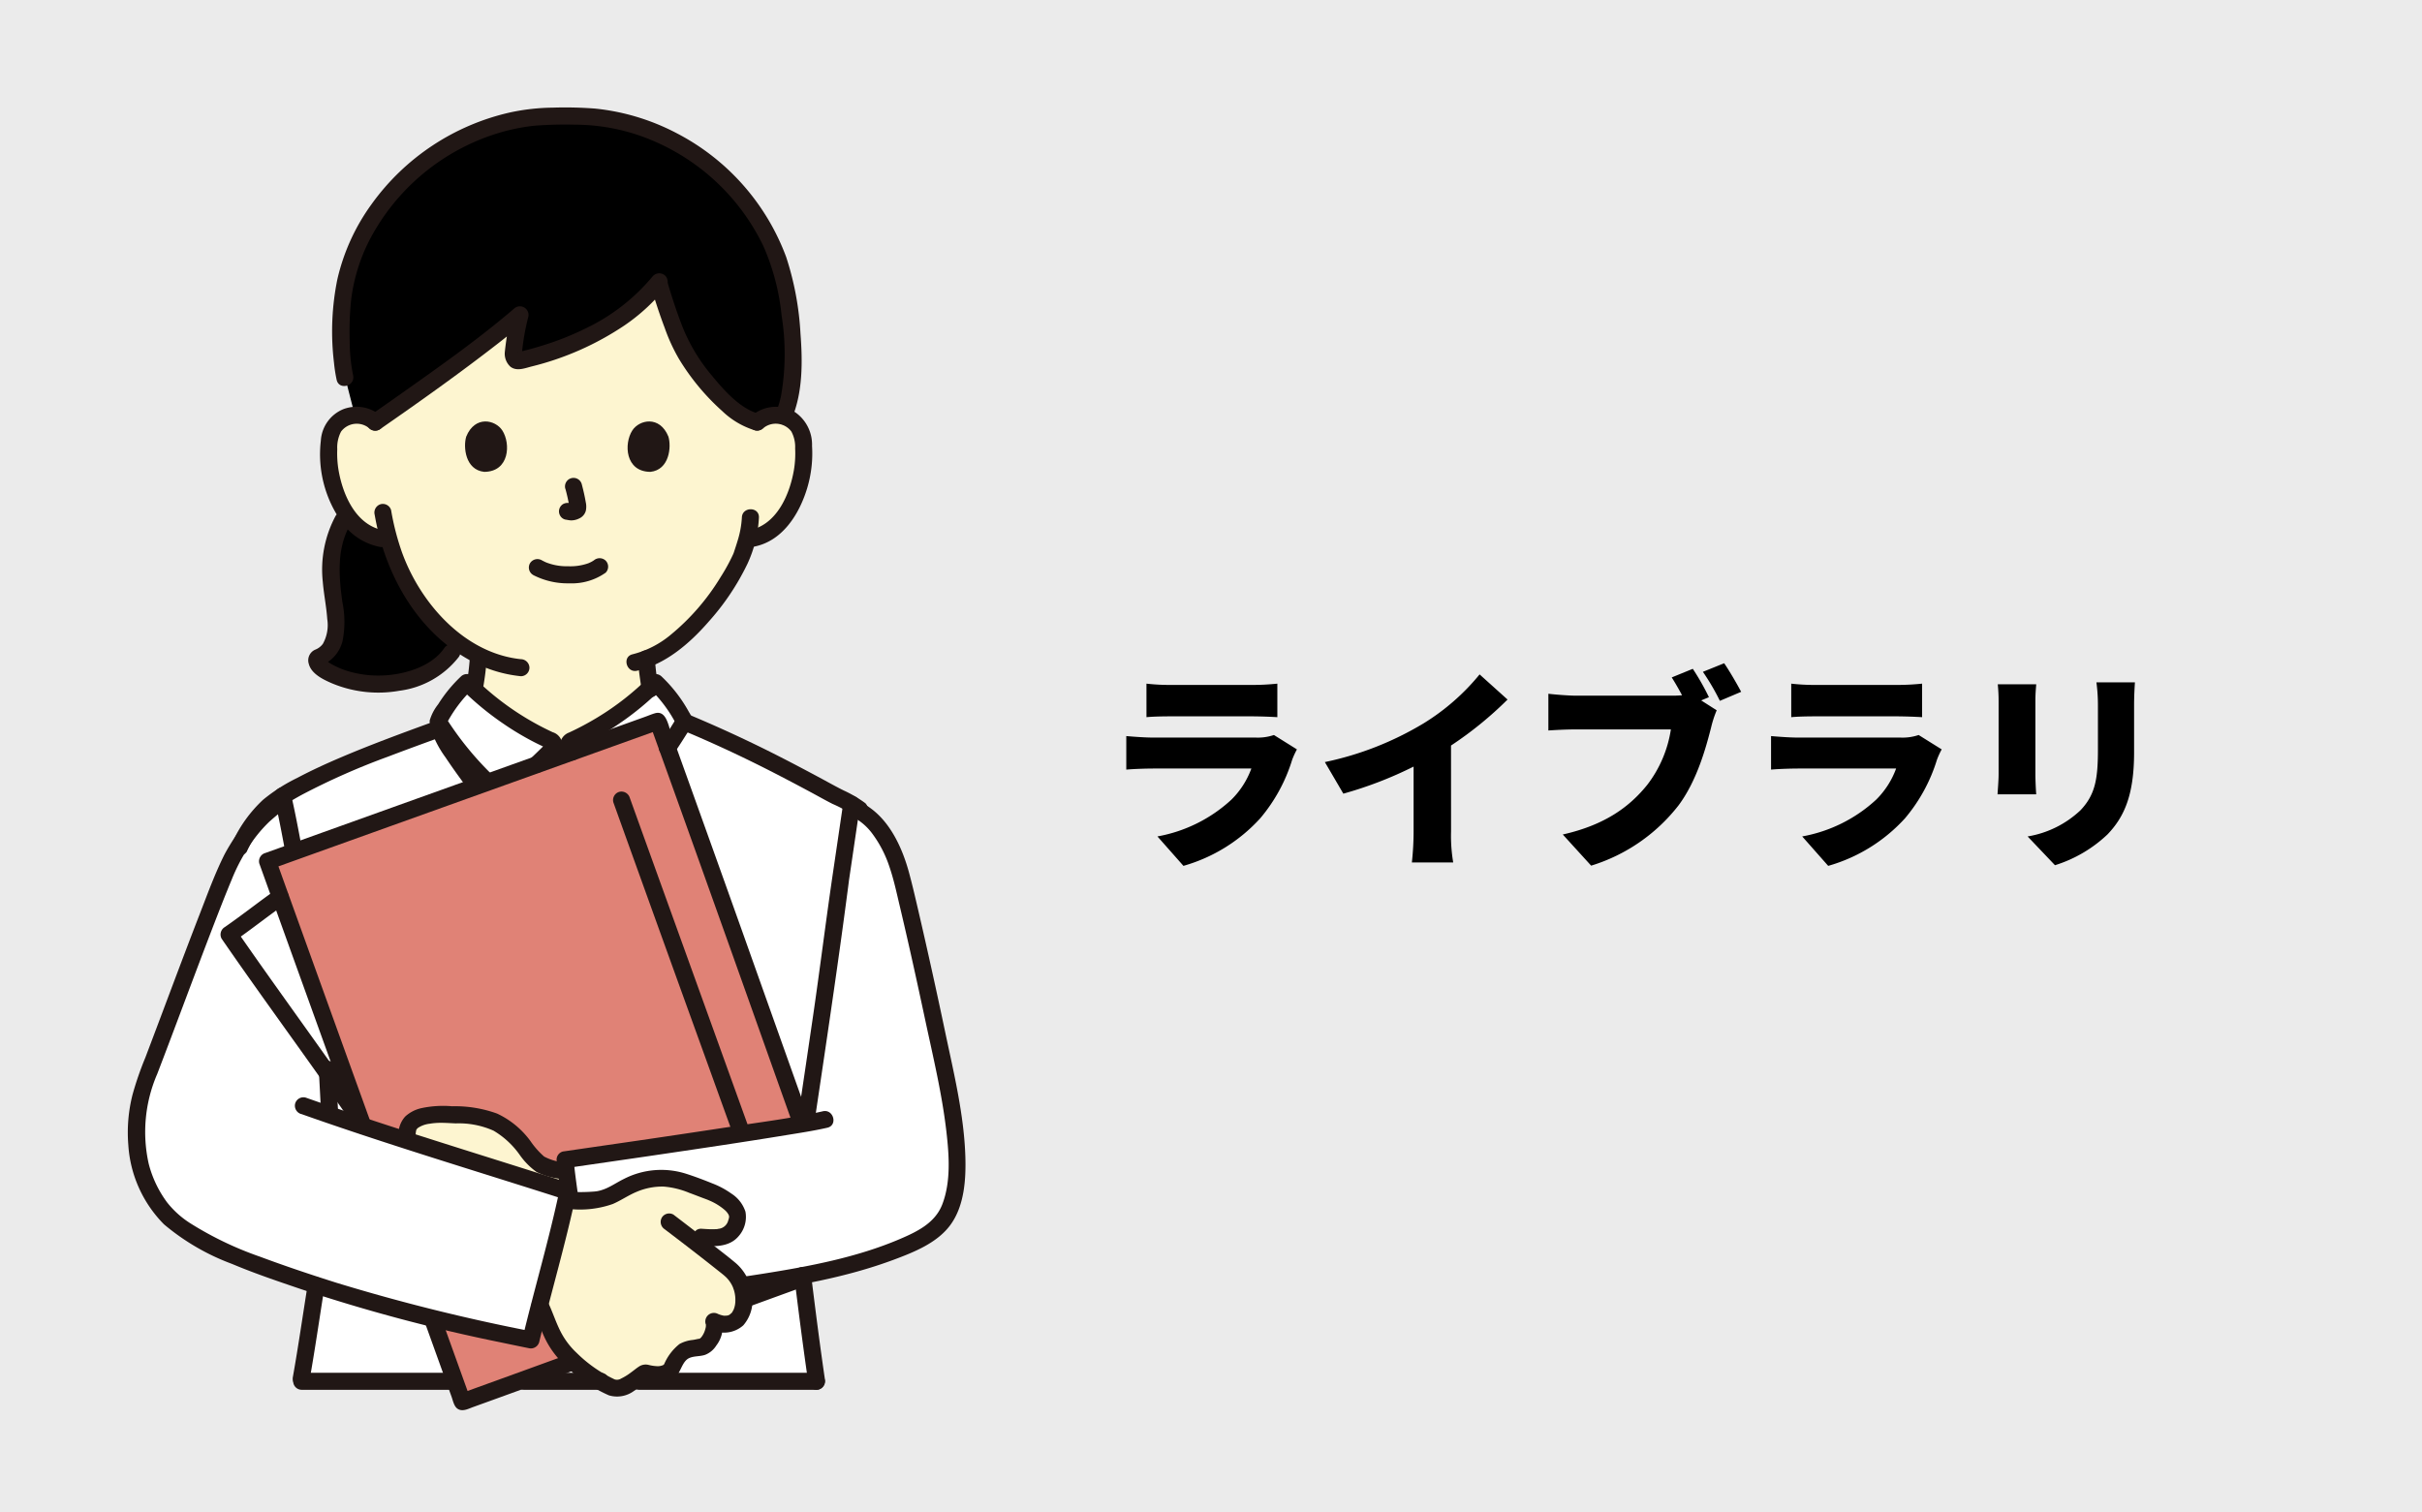 <svg xmlns="http://www.w3.org/2000/svg" width="293" height="183" viewBox="0 0 293 183"><g transform="translate(-517 -2255)"><rect width="293" height="183" transform="translate(517 2255)" fill="#ebebeb"/><path d="M-43.888-14.066a6.057,6.057,0,0,1-2.184.312H-58.448c-.884,0-2.106-.078-3.3-.182V-9.88c1.17-.1,2.652-.13,3.3-.13h11.83a10.208,10.208,0,0,1-2.418,3.77A17.823,17.823,0,0,1-57.98-1.794l3.146,3.562a19.911,19.911,0,0,0,9.282-5.746,20.056,20.056,0,0,0,3.874-7.1,10.1,10.1,0,0,1,.572-1.248Zm-15.418-2.158c.78-.078,2.028-.1,2.912-.1h9.8c.988,0,2.392.052,3.12.1V-20.28a29.185,29.185,0,0,1-3.068.156h-9.854a24.927,24.927,0,0,1-2.912-.156Zm36.842,3.432a44.374,44.374,0,0,0,6.838-5.564l-3.38-3.042a26.984,26.984,0,0,1-6.786,5.928,38.225,38.225,0,0,1-11.934,4.68l2.236,3.822a47.471,47.471,0,0,0,8.5-3.276v7.826a35.1,35.1,0,0,1-.208,3.77H-22.2a19.417,19.417,0,0,1-.26-3.77Zm31.2-5.85a29.714,29.714,0,0,0-1.95-3.432l-2.548,1.04c.442.7.858,1.43,1.248,2.158a12.71,12.71,0,0,1-1.326.052H-7.306c-.858,0-2.574-.13-3.38-.234v4.446c.676-.052,2.106-.13,3.38-.13H4.134a14.606,14.606,0,0,1-2.86,6.708C-.78-5.486-3.718-3.2-8.944-2.028l3.432,3.77A21.321,21.321,0,0,0,5.07-5.564C7.306-8.58,8.372-12.532,9-14.976a12.917,12.917,0,0,1,.676-2.08L7.8-18.252ZM8.008-21.71a28.1,28.1,0,0,1,2.054,3.51l2.574-1.092c-.468-.884-1.378-2.47-2.054-3.458Zm26.1,7.644a6.057,6.057,0,0,1-2.184.312H19.552c-.884,0-2.106-.078-3.3-.182V-9.88c1.17-.1,2.652-.13,3.3-.13h11.83a10.208,10.208,0,0,1-2.418,3.77A17.823,17.823,0,0,1,20.02-1.794l3.146,3.562a19.911,19.911,0,0,0,9.282-5.746,20.056,20.056,0,0,0,3.874-7.1,10.1,10.1,0,0,1,.572-1.248ZM18.694-16.224c.78-.078,2.028-.1,2.912-.1h9.8c.988,0,2.392.052,3.12.1V-20.28a29.185,29.185,0,0,1-3.068.156H21.606a24.927,24.927,0,0,1-2.912-.156ZM43.68-20.2a20.083,20.083,0,0,1,.1,2.054v8.814c0,.806-.1,1.924-.13,2.444h4.68c-.052-.676-.1-1.768-.1-2.418v-8.84c0-.936.052-1.4.1-2.054Zm11.934-.234a20.565,20.565,0,0,1,.182,2.808v5.382c0,3.588-.364,5.434-2.106,7.28a12.217,12.217,0,0,1-6.4,3.172L50.6,1.69a16.243,16.243,0,0,0,6.37-3.744c1.976-2.08,3.2-4.68,3.2-9.906v-5.668c0-1.144.052-2.028.1-2.808Z" transform="translate(715 2358)"/><g transform="translate(5 1.394)"><path d="M108.4,63.227a3.444,3.444,0,0,1,2.756-.806,3.252,3.252,0,0,1,2.338,1.555,4.593,4.593,0,0,1,.481,1.848,13.779,13.779,0,0,1-1.4,7.306,8.758,8.758,0,0,1-2.264,2.972,5.81,5.81,0,0,1-2.7,1.217s-.167.025-.464.078c-.221.826-.469,1.522-.591,1.891-.826,2.242-5.639,10.277-11.569,12.583a32.912,32.912,0,0,0,.421,3.372c.279,1.607.193,3.043,2.424,3.851.15.052,6.485,3.069,6.709,3.159,0,0-.654,12.922-18.991,12.922-21.393,0-21.4-12.578-21.4-12.578.43-.147,7.494-3.451,7.641-3.5,2.235-.806,2.145-2.242,2.427-3.849a30.293,30.293,0,0,0,.457-3.827,20.448,20.448,0,0,1-6.355-5.248,23.428,23.428,0,0,1-4.466-8.718l-.88-.134a5.809,5.809,0,0,1-2.7-1.217,8.754,8.754,0,0,1-2.265-2.972,13.779,13.779,0,0,1-1.4-7.306,4.593,4.593,0,0,1,.481-1.848,3.253,3.253,0,0,1,2.338-1.555,3.445,3.445,0,0,1,2.756.806S60.714,44.12,84.781,44.12C110.376,44.121,108.4,63.227,108.4,63.227Z" transform="translate(495.208 2241.458)" fill="#fdf5d0"/><path d="M34.182,169.245c-5.538,2.074-11.74,4.6-15.349,7.242a15.442,15.442,0,0,0-3.574,4.556,18.451,18.451,0,0,0-2.067,3.829c-1.988,4.6-7.054,18.4-9.484,24.7-2.308,5.982-1.464,11.9,1.75,16.031s12.44,7.068,16.787,8.556c5.393,1.848,10.126,3.21,14.927,4.4L56.73,237.09c2.631-.2,19.971-2.038,28.413-3.906,3.661-.811,10.854-2.662,13.975-5.264,3.055-2.547,2.955-8.534,1.863-14.8-1.15-6.6-5.1-24.425-6.162-28.219a14.179,14.179,0,0,0-3.77-6.649,3.424,3.424,0,0,0-.446-.354c-1.152-1.289-2.547-1.719-3.941-2.479a179.211,179.211,0,0,0-17.913-8.763,17.18,17.18,0,0,0-3.524-4.784,34.677,34.677,0,0,1-10.009,6.975c-.207.094-.438.209-.5.426h-1.8c-.067-.217-.3-.332-.5-.426A34.677,34.677,0,0,1,42.4,161.873a18,18,0,0,0-4.026,5.826C37.063,168.18,35.646,168.7,34.182,169.245Z" transform="translate(526.088 2174.312)" fill="#fff"/><path d="M108.177,252.47H45.784l.053-.3.129-.723c.155-.973,2.895-18.184,3.684-23.194-.086-2.641-.837-17.082-.894-18.652l-2.135-10.994c-.344-3.586-2.371-14.166-3.025-16.936,4.959-3.133,13.135-6.043,18.916-8.159.168.321.3.57.3.57.688,1.973,7.548,10.865,10.407,14.3.9.97,2.359,2.855,3.469,4.372l.43-.448c2.145-2.23,12.685-16.628,13.829-18.572l.738-1.255.4.164a178.834,178.834,0,0,1,18.071,8.829c.774.42,1.547.74,2.278,1.16l0,.029-1.325,9c-1.31,10.318-3.266,23.081-5.442,37.79-.3,2.005,1.115,12.635,2.392,22.044l.144.982" transform="translate(502.597 2168.268)" fill="#fff"/><path d="M95.167,175.7c-3.282-3.13-5.434-5.248-7.809-9.111a17.12,17.12,0,0,1,3.488-4.712,34.676,34.676,0,0,0,10.009,6.975c.207.094.438.209.5.426a.8.8,0,0,1-.116.565C101.114,170.114,96.533,174.4,95.167,175.7Z" transform="translate(477.643 2174.308)" fill="#fff"/><path d="M131.017,176.327a62.76,62.76,0,0,0,7.091-9.738,17.128,17.128,0,0,0-3.488-4.712,34.677,34.677,0,0,1-10.009,6.975c-.207.094-.438.209-.5.426a.8.8,0,0,0,.116.565C124.349,170.112,129.408,174.966,131.017,176.327Z" transform="translate(456.694 2174.31)" fill="#fff"/><path d="M44.369,249.1c-5.349-7.744-11.537-16.164-15.867-22.453,1.3-.894,4.84-3.588,6.392-4.657" transform="translate(511.204 2140.031)" fill="#fff"/><path d="M80.72,283.677c-.976.233-1.841.688-2.014,1.541a3.019,3.019,0,0,0,.012,1.439c7.059,2.273,14.2,4.473,19.5,6.182-.129-.977-.243-1.846-.328-2.533l-.507-.039a7.852,7.852,0,0,1-2.557-.707,8.735,8.735,0,0,1-1.97-2.083,9.384,9.384,0,0,0-4.354-3.412,20.135,20.135,0,0,0-5.134-.591A9.837,9.837,0,0,0,80.72,283.677Z" transform="translate(482.623 2104.982)" fill="#fdf5d0"/><path d="M154.554,282.75c-4.12.946-27.061,4.222-31.449,4.866.191,2.17,2.195,16.453,2.454,17.476,2.631-.2,19.971-2.037,28.413-3.906,3.661-.811,10.854-2.662,13.975-5.264,3.055-2.547,2.955-8.534,1.863-14.8Z" transform="translate(457.259 2106.313)" fill="#fff"/><path d="M139.064,312.532c-.684-.578-2.638-2.1-4.47-3.516a6.788,6.788,0,0,1,.951-.43c1.57-.344,3.79.387,4.321-2.175.354-1.7-2.422-3.041-3.632-3.479a20.349,20.349,0,0,0-5-1.5,9.476,9.476,0,0,0-5.4,1.43,8.836,8.836,0,0,1-2.659,1.147,20.931,20.931,0,0,1-4.026.073c-.839,3.786-2.072,8.319-3.188,12.659.529,1.024.983,2.358,1.408,3.291a11.778,11.778,0,0,0,4.052,4.709,15.573,15.573,0,0,0,3.388,2.046c1.255.424,3.022-1.258,3.825-1.773.2-.129,1.708.619,2.93-.169.492-.318.849-1.668,1.543-2.253.777-.656,1.578-.5,2.515-.752s1.773-2.338,1.39-3.092C140.939,320.591,141.813,314.856,139.064,312.532Z" transform="translate(461.333 2094.736)" fill="#fdf5d0"/><path d="M26.672,281.038c10.039,3.563,23.39,7.6,32.006,10.378C57.59,296.61,55.6,303.508,54.2,309.369a205.8,205.8,0,0,1-27.9-7.263c-4.347-1.488-13.573-4.427-16.787-8.556Z" transform="translate(522.03 2106.361)" fill="#fff"/><path d="M56.32,223.545a3.018,3.018,0,0,1-.012-1.437c.172-.853,1.038-1.308,2.014-1.541a9.837,9.837,0,0,1,2.65-.2,20.117,20.117,0,0,1,5.134.591,9.384,9.384,0,0,1,4.354,3.412,8.745,8.745,0,0,0,1.97,2.083,7.853,7.853,0,0,0,2.557.707l.507.039c-.032-.186-.119-.984-.152-1.359,3.761-.551,21.145-3.036,28.636-4.331-5.419-15.217-11.116-31.307-17.406-48.724,0,0,0,0,0,0-8.735,3.134-34.13,12.239-47.224,16.94,3.309,9.218,7.429,20.634,11.548,32.049C52.675,222.362,54.493,222.955,56.32,223.545Z" transform="translate(505.021 2168.093)" fill="#e08276"/><path d="M100.131,340.354c-.424-.933-.878-2.267-1.408-3.291-.075.424-.642,2.493-1.063,4.255-4.287-.875-8.145-1.7-11.93-2.611,1.291,3.585,2.516,6.989,3.637,10.11h0c2.975-1.068,7.865-2.846,13.449-4.881a10.038,10.038,0,0,1-2.686-3.581Z" transform="translate(478.57 2074.414)" fill="#e08276"/><path d="M54.932,120.738c.018-.5.057-.973.111-1.418a10.429,10.429,0,0,1,1.789-4.773,7.693,7.693,0,0,0,1.54,1.713,5.554,5.554,0,0,0,3.557,1.27,23.466,23.466,0,0,0,4.489,8.8,22.89,22.89,0,0,0,3.677,3.559c-.415,2.262-3.519,4.449-7.353,5.031a12.92,12.92,0,0,1-8.442-1.476,2.8,2.8,0,0,1-.931-.817.83.83,0,0,1-.146-.407c0-.059.012-.291.086-.316,1.817-.617,2.313-2.493,2.225-4.4s-.576-3.871-.61-5.782Q54.913,121.214,54.932,120.738Z" transform="translate(497.107 2201.299)"/><path d="M114.028,24.253c-.086-.508-.176-.979-.263-1.4C111.37,11.107,99.54,1.783,87.134,2.464,74.728,1.783,62.9,11.107,60.5,22.852a33.389,33.389,0,0,0,.018,11.116L61.71,38.62a3.42,3.42,0,0,1,2.46.833c4.9-3.4,13.22-9.309,17.526-13.013-.354,2.2-1.613,5.937-.028,5.553,6.618-1.533,12.965-4.624,16.8-9.447a46.461,46.461,0,0,0,3.127,8.375c1.389,2.379,5.415,7.731,8.8,8.531a3.444,3.444,0,0,1,2.756-.806,3.37,3.37,0,0,1,.43.094C115.3,34.749,114.722,28.3,114.028,24.253Z" transform="translate(493.215 2265.231)"/><path d="M95.7,153.6q-.063.957-.191,1.909l.037-.274c-.071.527-.156,1.053-.248,1.577a1.117,1.117,0,0,0,.1.795,1.031,1.031,0,0,0,1.885-.246,35.227,35.227,0,0,0,.475-3.76,1.037,1.037,0,0,0-1.031-1.031A1.056,1.056,0,0,0,95.7,153.6Z" transform="translate(473.135 2179.616)" fill="#211715"/><path d="M143.567,153.858c.1,1.311.285,2.609.5,3.906a1.031,1.031,0,1,0,1.988-.548c-.092-.553-.186-1.1-.261-1.659l.037.274q-.129-.984-.2-1.973a1.031,1.031,0,0,0-2.063,0Z" transform="translate(445.591 2179.47)" fill="#211715"/><path d="M187.569,327.463c.534,4.361,1.093,8.724,1.729,13.07a1.038,1.038,0,0,0,1.269.721,1.059,1.059,0,0,0,.72-1.269c-.609-4.165-1.143-8.344-1.655-12.521a1.064,1.064,0,0,0-1.031-1.031A1.037,1.037,0,0,0,187.569,327.463Z" transform="translate(420.5 2080.476)" fill="#211715"/><path d="M194.044,194.528l-1.273,8.647c-.844,5.73-1.554,11.482-2.391,17.214q-.926,6.34-1.876,12.675a1.065,1.065,0,0,0,.72,1.269,1.039,1.039,0,0,0,1.269-.72c1.074-7.2,2.152-14.4,3.156-21.613q.337-2.418.659-4.838.151-1.131.3-2.261.03-.238.061-.475c.013-.1.027-.21.04-.315,0-.012.034-.27.012-.1-.018.132,0-.013.006-.043.221-1.482.437-2.965.655-4.447l.654-4.444a1.065,1.065,0,0,0-.72-1.269A1.039,1.039,0,0,0,194.044,194.528Z" transform="translate(419.983 2156.122)" fill="#211715"/><path d="M31.005,188.618a15.515,15.515,0,0,1,3.108-4.5c.11-.108.221-.215.337-.316.051-.043.1-.089.155-.132.135-.111-.15.111.023-.017.325-.24.662-.465,1-.684.681-.44,1.383-.848,2.1-1.236a85.131,85.131,0,0,1,10.37-4.58c1.955-.748,3.921-1.465,5.888-2.183a1.059,1.059,0,0,0,.72-1.269,1.04,1.04,0,0,0-1.269-.72c-3.729,1.362-7.457,2.729-11.11,4.288-1.771.756-3.524,1.557-5.228,2.461a20.82,20.82,0,0,0-4.144,2.651,16.235,16.235,0,0,0-3.727,5.2,1.062,1.062,0,0,0,.37,1.411,1.04,1.04,0,0,0,1.411-.37Z" transform="translate(510.866 2167.998)" fill="#211715"/><path d="M48.264,330.043c-.6,3.757-1.142,7.526-1.805,11.271a1.061,1.061,0,0,0,.72,1.269,1.041,1.041,0,0,0,1.269-.72c.664-3.745,1.209-7.515,1.805-11.271a1.064,1.064,0,0,0-.72-1.269,1.039,1.039,0,0,0-1.269.72Z" transform="translate(500.982 2078.848)" fill="#211715"/><path d="M41.229,192.715c.512,2.177.918,4.382,1.332,6.579a1.037,1.037,0,0,0,1.269.72,1.059,1.059,0,0,0,.72-1.269c-.415-2.2-.821-4.4-1.332-6.579a1.04,1.04,0,0,0-1.269-.72,1.053,1.053,0,0,0-.72,1.269Z" transform="translate(503.965 2157.469)" fill="#211715"/><path d="M85.944,175.117a12.507,12.507,0,0,0,1.478,2.622c.862,1.294,1.777,2.553,2.7,3.8a1.056,1.056,0,0,0,1.411.37,1.042,1.042,0,0,0,.37-1.411c-.906-1.225-1.8-2.459-2.648-3.725-.309-.461-.611-.926-.894-1.4-.111-.189-.22-.38-.32-.574-.039-.076-.073-.153-.111-.228-.086-.167.1.266,0,0a1.032,1.032,0,0,0-1.989.548Z" transform="translate(478.47 2167.505)" fill="#211715"/><path d="M154.776,172.484c3.646,1.514,7.224,3.18,10.742,4.972,1.7.866,3.388,1.758,5.069,2.662.837.45,1.665.923,2.514,1.35a14.934,14.934,0,0,1,2.5,1.369,1.066,1.066,0,0,0,1.459,0,1.038,1.038,0,0,0,0-1.459,14.523,14.523,0,0,0-2.589-1.528c-.908-.445-1.789-.946-2.679-1.424-1.736-.935-3.478-1.857-5.235-2.751q-5.517-2.808-11.235-5.18a1.038,1.038,0,0,0-1.269.72,1.058,1.058,0,0,0,.72,1.269Z" transform="translate(439.627 2169.415)" fill="#211715"/><path d="M92.683,171.817a38.079,38.079,0,0,1-5.789-7.109v1.041a16.556,16.556,0,0,1,3.327-4.5H88.762a35.478,35.478,0,0,0,5.132,4.25q1.307.9,2.69,1.672.71.4,1.439.761.317.157.638.307l.381.177a.989.989,0,0,1,.124.064c.1.057.082.043-.052-.038l-.141-.52c.014.105.278-.232.048,0-.138.14-.272.283-.411.421-.461.459-.93.909-1.4,1.359-.96.921.5,2.378,1.459,1.459.529-.508,1.062-1.013,1.577-1.537a2.485,2.485,0,0,0,.761-1.214,1.653,1.653,0,0,0-1.145-1.879c-.7-.328-1.4-.677-2.076-1.053a33.517,33.517,0,0,1-7.564-5.688,1.051,1.051,0,0,0-1.459,0,17.184,17.184,0,0,0-2.754,3.363,5.786,5.786,0,0,0-1.018,1.942c-.1.711.68,1.551,1.061,2.114a40.461,40.461,0,0,0,5.17,6.072c.945.933,2.407-.525,1.459-1.459Z" transform="translate(478.997 2175.67)" fill="#211715"/><path d="M142.526,358.275h21.5a1.032,1.032,0,0,0,0-2.063h-21.5A1.032,1.032,0,0,0,142.526,358.275Z" transform="translate(446.752 2063.494)" fill="#211715"/><path d="M110.078,358.275h9.36a1.032,1.032,0,0,0,0-2.063h-9.36A1.032,1.032,0,0,0,110.078,358.275Z" transform="translate(465.255 2063.494)" fill="#211715"/><path d="M47.567,358.275h18.4a1.032,1.032,0,0,0,0-2.063h-18.4A1.032,1.032,0,0,0,47.567,358.275Z" transform="translate(500.901 2063.494)" fill="#211715"/><path d="M123.941,168.171a2.183,2.183,0,0,1-.3-.314c.089.152.086.114.056-.068v.548c-.017.129-.358.2-.077.108a3.56,3.56,0,0,0,.367-.172q.326-.152.648-.31.7-.344,1.381-.724,1.447-.8,2.814-1.74a35,35,0,0,0,5.133-4.25h-1.459a16.421,16.421,0,0,1,3.324,4.506v-1.041c-.647,1.079-1.332,2.137-2.029,3.185-.736,1.109,1.05,2.144,1.781,1.041q.746-1.124,1.461-2.268a4.873,4.873,0,0,0,.672-1.16c.148-.539-.232-1.053-.485-1.5a17.553,17.553,0,0,0-3.266-4.219,1.05,1.05,0,0,0-1.459,0,32.956,32.956,0,0,1-6.314,4.961,34.986,34.986,0,0,1-3.406,1.816,1.683,1.683,0,0,0-1.114,1.5,2.286,2.286,0,0,0,.807,1.567c.921.96,2.378-.5,1.459-1.461Z" transform="translate(458.073 2175.667)" fill="#211715"/><path d="M53.777,269.409c.089,1.789.191,3.579.28,5.369a1.031,1.031,0,0,0,2.063,0c-.089-1.79-.19-3.579-.28-5.369a1.031,1.031,0,1,0-2.063,0Z" transform="translate(496.791 2113.58)" fill="#211715"/><path d="M43.9,247.4c-4.173-6.039-8.489-11.976-12.729-17.967q-1.581-2.235-3.137-4.486l-.37,1.411c2.1-1.453,4.1-3.048,6.189-4.516a1.059,1.059,0,0,0,.37-1.411,1.04,1.04,0,0,0-1.411-.37c-2.09,1.468-4.088,3.063-6.189,4.516a1.046,1.046,0,0,0-.37,1.411c3.99,5.791,8.14,11.47,12.2,17.212q1.848,2.612,3.667,5.241a1.058,1.058,0,0,0,1.411.37,1.04,1.04,0,0,0,.37-1.411Z" transform="translate(512.564 2141.209)" fill="#211715"/><path d="M50.492,220.063q-4.617-12.794-9.226-25.591-1.149-3.191-2.295-6.383l-.72,1.269q9.6-3.449,19.211-6.894l20.131-7.22,7.883-2.829-.8-.1h0l-.473-.616q3.565,9.874,7.091,19.76,3.341,9.354,6.666,18.715,1.805,5.081,3.615,10.161a1.059,1.059,0,0,0,1.269.72,1.041,1.041,0,0,0,.72-1.269q-4.05-11.373-8.094-22.747-4.33-12.148-8.7-24.282c-.324-.9-.594-2.684-1.923-2.3-.4.113-.783.282-1.17.42l-2.847,1.022-7.159,2.569L56.04,180.788l-16.665,5.979-1.676.6a1.045,1.045,0,0,0-.72,1.269q4.393,12.234,8.81,24.46l2.711,7.513a1.059,1.059,0,0,0,1.269.721,1.041,1.041,0,0,0,.72-1.269Z" transform="translate(506.39 2169.452)" fill="#211715"/><path d="M101.022,344.028q-6.609,2.407-13.225,4.8l.8.1h0l.473.616q-1.79-4.985-3.586-9.967a1.059,1.059,0,0,0-1.269-.721,1.041,1.041,0,0,0-.72,1.269l1.923,5.342.928,2.583.418,1.164c.162.451.287,1.117.686,1.415.6.444,1.321.035,1.934-.186l1.851-.669q2.192-.793,4.384-1.59l5.955-2.168a1.059,1.059,0,0,0,.72-1.269,1.041,1.041,0,0,0-1.269-.72Z" transform="translate(479.868 2073.407)" fill="#211715"/><path d="M178.424,328.1l-5.566,2.026a1.032,1.032,0,0,0,.548,1.989q2.783-1.014,5.567-2.026a1.032,1.032,0,1,0-.549-1.989Z" transform="translate(429.32 2079.546)" fill="#211715"/><path d="M153.456,235.081c-4.713-13.078-10.38-28.752-14.455-40.1" transform="translate(448.194 2155.432)" fill="#fff"/><path d="M153.083,233.443q-5.784-16.051-11.577-32.1-1.441-4-2.879-8a1.058,1.058,0,0,0-1.269-.721,1.041,1.041,0,0,0-.72,1.269q5.606,15.612,11.25,31.211,1.6,4.443,3.206,8.888a1.058,1.058,0,0,0,1.269.72,1.04,1.04,0,0,0,.72-1.269Z" transform="translate(449.562 2156.795)" fill="#211715"/><path d="M96.282,287.909a6.245,6.245,0,0,1-2.455-.707,9.89,9.89,0,0,1-1.657-1.876A10.51,10.51,0,0,0,88.13,282a14.974,14.974,0,0,0-5.444-.884,12.627,12.627,0,0,0-3.707.228,4.275,4.275,0,0,0-1.945,1,3.145,3.145,0,0,0-.817,2.374,1.032,1.032,0,0,0,2.063,0,2.869,2.869,0,0,1,.086-.758,1.04,1.04,0,0,1,.2-.226,3.2,3.2,0,0,1,1.379-.5,8.175,8.175,0,0,1,1.407-.113c.594,0,1.188.043,1.781.068a10.324,10.324,0,0,1,4.573.882,10.269,10.269,0,0,1,3.208,2.988,8.613,8.613,0,0,0,2.016,2.023,8.581,8.581,0,0,0,2.8.811,1.032,1.032,0,0,0,.548-1.989Z" transform="translate(484 2106.345)" fill="#211715"/><path d="M171.755,254.8c6.108-.894,12.27-1.936,18.077-4.1,2.437-.91,5.234-2.014,6.842-4.167,1.727-2.311,1.934-5.544,1.848-8.322-.16-5.089-1.409-10.167-2.454-15.133q-1.547-7.361-3.248-14.688c-.359-1.536-.712-3.076-1.128-4.6-.767-2.8-2.142-5.858-4.526-7.65a11.818,11.818,0,0,0-1.3-.855,1.032,1.032,0,0,0-1.041,1.781,6.933,6.933,0,0,1,2.4,2.012,14.134,14.134,0,0,1,2.121,4.091c.513,1.493.845,3.057,1.209,4.591,1.094,4.608,2.112,9.234,3.1,13.865.959,4.492,2.054,9.025,2.579,13.595.327,2.853.551,6.029-.5,8.767-.86,2.235-2.986,3.283-5.134,4.2-5.217,2.228-10.951,3.305-16.523,4.189q-1.432.227-2.868.435a1.039,1.039,0,0,0-.721,1.269,1.059,1.059,0,0,0,1.269.72Z" transform="translate(430.26 2155.341)" fill="#211715"/><path d="M152.912,282.56c-3.684.841-7.478,1.307-11.209,1.879q-7.533,1.153-15.076,2.237l-5.164.75a1.027,1.027,0,0,0-.757.995c.141,1.547.371,3.085.577,4.623a1.066,1.066,0,0,0,1.031,1.031c.5,0,1.106-.475,1.031-1.031-.206-1.537-.436-3.077-.577-4.623l-.757.995c3.8-.559,7.6-1.1,11.4-1.663,5.012-.739,10.024-1.481,15.023-2.3,1.676-.274,3.369-.527,5.028-.905,1.294-.3.746-2.285-.548-1.989Z" transform="translate(458.627 2105.51)" fill="#211715"/><path d="M122.245,303.8a11.956,11.956,0,0,0,5.551-.566c1-.43,1.9-1.07,2.907-1.482a7.9,7.9,0,0,1,3.243-.625,10.185,10.185,0,0,1,3.09.754c.531.193,1.057.4,1.587.6.361.135.611.223.84.327a7.041,7.041,0,0,1,1.842,1.124,2.058,2.058,0,0,1,.5.6c.023.051.063.2.058.172.007.037-.008.263.009.108a2.162,2.162,0,0,1-.1.376,1.349,1.349,0,0,1-1.2,1.05,1.223,1.223,0,0,1-.37.043c-.182.01-.365.011-.548.008-.371-.007-.742-.037-1.113-.059-1.325-.083-1.321,1.98,0,2.063,1.582.1,3.369.165,4.487-1.175a3.524,3.524,0,0,0,.817-2.953,4.119,4.119,0,0,0-1.693-2.184,10.3,10.3,0,0,0-2.3-1.234c-1.044-.422-2.109-.829-3.18-1.17a9.9,9.9,0,0,0-7.541.63c-.688.335-1.326.765-2.02,1.086a5.545,5.545,0,0,1-.84.309,4.737,4.737,0,0,1-.462.1c.193-.033-.14.015-.164.017a21.176,21.176,0,0,1-3.4.011,1.031,1.031,0,1,0,0,2.063Z" transform="translate(458.336 2096.053)" fill="#211715"/><path d="M129.78,313.287c2.14,1.627,4.275,3.264,6.378,4.94.347.277.708.546,1.031.851a3.8,3.8,0,0,1,.806,1.154,4.043,4.043,0,0,1,.323,1.47c0,.135,0,.27-.005.4,0,.048-.053.414-.018.215-.022.125-.048.249-.081.371-.022.082-.12.361-.1.308.031-.073-.11.2-.147.266s-.062.1-.095.141c.082-.115.049-.05-.024.017s-.321.255-.131.132a1.446,1.446,0,0,1-.139.086c-.027.013-.235.1-.1.053a2.742,2.742,0,0,0-.288.062c.226-.034-.172-.013-.236-.016-.168-.009.145.03-.029,0-.089-.016-.178-.036-.266-.059a3.284,3.284,0,0,1-.441-.152,1.041,1.041,0,0,0-1.411,1.411c-.06-.139,0-.224-.047-.082a1.293,1.293,0,0,0-.007.215c.015-.146-.022.1-.03.134-.026.1-.052.2-.086.306a2.587,2.587,0,0,1-.475.876c-.006.007-.268.215-.118.117-.074.049-.137.025-.011.012-.278.029-.563.114-.842.153a4.237,4.237,0,0,0-1.627.493,6.2,6.2,0,0,0-1.854,2.429c-.025.041-.177.208-.058.086.144-.15-.01.013-.076.04a1.741,1.741,0,0,1-.584.134,4.967,4.967,0,0,1-1.157-.155,1.464,1.464,0,0,0-1.182.2c-.351.23-.673.507-1.016.75a6.716,6.716,0,0,1-1.128.692.957.957,0,0,1-.79.11,16.411,16.411,0,0,1-4.613-3.223,9.34,9.34,0,0,1-1.934-2.571c-.615-1.207-1.005-2.515-1.612-3.728-.594-1.187-2.375-.144-1.781,1.041.607,1.212,1,2.519,1.613,3.728a10.886,10.886,0,0,0,2.044,2.781,17.669,17.669,0,0,0,5.583,3.9,3.434,3.434,0,0,0,3.021-.525,14.545,14.545,0,0,0,1.217-.853,2.141,2.141,0,0,0,.439-.324c.175-.245-.275.122-.447,0a1.34,1.34,0,0,0,.375.077,3.8,3.8,0,0,0,3.488-.621c.632-.635.789-1.9,1.643-2.273.6-.26,1.3-.172,1.915-.387a2.777,2.777,0,0,0,1.34-1.12,3.71,3.71,0,0,0,.581-3.458l-1.411,1.411a3.492,3.492,0,0,0,4.1-.4,4.6,4.6,0,0,0,1.058-3.724A5.782,5.782,0,0,0,138.4,317.4c-1.061-.891-2.169-1.729-3.263-2.579q-2.149-1.666-4.309-3.314a1.037,1.037,0,0,0-1.411.37,1.056,1.056,0,0,0,.37,1.411Z" transform="translate(462.642 2089.065)" fill="#211715"/><path d="M20.979,232.577c8.493,3.011,17.108,5.67,25.7,8.377q3.155.993,6.3,2l-.72-1.269c-1.27,6.037-3.038,11.957-4.476,17.953l1.269-.721A232.035,232.035,0,0,1,25.247,253c-3.089-.979-6.174-2.007-9.21-3.141a41.171,41.171,0,0,1-8.4-4.014,11.281,11.281,0,0,1-2.851-2.539,13.452,13.452,0,0,1-2.246-4.7A17.648,17.648,0,0,1,3.578,227.72c2.152-5.609,4.228-11.25,6.378-16.86q.737-1.924,1.49-3.841.318-.807.645-1.611.143-.355.289-.708c.043-.109.09-.218.136-.327.021-.052.043-.1.065-.156.077-.184-.043.1.006-.015a22.263,22.263,0,0,1,1.9-3.7,16.736,16.736,0,0,1,2.646-3.29q.662-.588,1.349-1.146a1.04,1.04,0,0,0,0-1.459,1.055,1.055,0,0,0-1.459,0c-.489.4-.973.809-1.443,1.23a11.09,11.09,0,0,0-1.418,1.633,23.823,23.823,0,0,0-2.44,3.681c-1.147,2.284-2.034,4.717-2.957,7.1-2.259,5.821-4.418,11.679-6.636,17.515a38.94,38.94,0,0,0-1.547,4.479,18.622,18.622,0,0,0-.508,6.1,14.971,14.971,0,0,0,4.318,9.59,27.7,27.7,0,0,0,8.225,4.787c2.715,1.143,5.5,2.084,8.292,3.032a206.848,206.848,0,0,0,24.335,6.486q1.633.344,3.263.674a1.05,1.05,0,0,0,1.269-.72c1.438-6,3.207-11.917,4.476-17.953a1.058,1.058,0,0,0-.72-1.269c-8.317-2.676-16.675-5.217-24.97-7.97q-3.529-1.172-7.038-2.407a1.041,1.041,0,0,0-1.267.721,1.052,1.052,0,0,0,.72,1.269Z" transform="translate(527.45 2155.816)" fill="#211715"/><path d="M60.065,32.4a21.2,21.2,0,0,1-.416-4.137,37.3,37.3,0,0,1,.172-4.977,21.545,21.545,0,0,1,2.945-8.552A26.2,26.2,0,0,1,77.31,3.177a23.749,23.749,0,0,1,4.673-.988,49.223,49.223,0,0,1,4.954-.125,24.05,24.05,0,0,1,9.3,1.9,26.138,26.138,0,0,1,13.443,12.76,27.566,27.566,0,0,1,2.218,8.424,29.386,29.386,0,0,1-.067,9.724,12.387,12.387,0,0,1-.667,2.159,1.037,1.037,0,0,0,.72,1.269,1.058,1.058,0,0,0,1.269-.72c1.319-3.16,1.289-6.868,1.031-10.224a35.913,35.913,0,0,0-1.731-9.28A27.737,27.737,0,0,0,99.244,3.113a27.119,27.119,0,0,0-9.915-3A47.689,47.689,0,0,0,84.219,0,25.649,25.649,0,0,0,79.057.58,28.3,28.3,0,0,0,62.305,11.669a24.964,24.964,0,0,0-4.157,9.141,31.631,31.631,0,0,0-.4,10.039,18.123,18.123,0,0,0,.324,2.094c.294,1.294,2.283.747,1.989-.548Z" transform="translate(494.655 2266.63)" fill="#211715"/><path d="M147.3,48.993c.48,1.639,1.012,3.266,1.617,4.862a21.855,21.855,0,0,0,1.707,3.733,27.749,27.749,0,0,0,5.274,6.366,9.881,9.881,0,0,0,3.95,2.321,1.032,1.032,0,0,0,.548-1.989c-2.3-.575-4.273-2.83-5.771-4.647a21.564,21.564,0,0,1-3.567-5.94c-.67-1.722-1.246-3.481-1.766-5.253a1.032,1.032,0,0,0-1.989.548Z" transform="translate(443.488 2239.405)" fill="#211715"/><path d="M101.917,46.95a23.806,23.806,0,0,1-8.154,6.368,34.627,34.627,0,0,1-5.019,2.012q-1.348.43-2.723.763c-.113.028-.232.049-.344.083-.168.05-.194-.035-.055.029-.064-.029-.136-.082.076.021a.953.953,0,0,1,.258.151.262.262,0,0,1,.1.145c0-.031-.019-.2-.02-.057,0,.157,0-.1,0-.129a27.657,27.657,0,0,1,.771-4.4,1.041,1.041,0,0,0-1.724-1c-4.322,3.708-9.015,7.005-13.659,10.289q-1.823,1.289-3.658,2.562a1.059,1.059,0,0,0-.37,1.411,1.041,1.041,0,0,0,1.411.37c4.848-3.364,9.665-6.787,14.324-10.41,1.155-.9,2.3-1.811,3.41-2.764l-1.726-1a33.811,33.811,0,0,0-.844,4.755,2.133,2.133,0,0,0,.677,1.816c.752.574,1.708.189,2.525-.023a35.187,35.187,0,0,0,11.288-4.988,23.043,23.043,0,0,0,4.92-4.535,1.064,1.064,0,0,0,0-1.459,1.039,1.039,0,0,0-1.459,0Z" transform="translate(489.103 2240.015)" fill="#211715"/><path d="M54.106,114.326a13.763,13.763,0,0,0-1.545,7.98c.126,1.5.435,2.986.539,4.493a4.671,4.671,0,0,1-.531,3,2.079,2.079,0,0,1-.918.7,1.406,1.406,0,0,0-.782,1.728c.314,1.232,1.805,1.922,2.867,2.375a14.533,14.533,0,0,0,8.084.872,10.84,10.84,0,0,0,7.2-4.1c.753-1.1-1.034-2.131-1.781-1.041-1.477,2.154-4.577,3.107-7.056,3.27a12.789,12.789,0,0,1-4.42-.457,9.6,9.6,0,0,1-1.817-.719,5.94,5.94,0,0,1-.767-.456c-.08-.059-.181-.206-.272-.243-.107-.043.007-.047-.031.086l-.265.455.043-.051-.455.265a4.31,4.31,0,0,0,2.754-3.034,11.916,11.916,0,0,0-.025-4.722c-.436-3.18-.7-6.465.959-9.363a1.032,1.032,0,0,0-1.781-1.041Z" transform="translate(498.489 2201.712)" fill="#211715"/><path d="M175.5,86.847a2.364,2.364,0,0,1,3.4.407,3.954,3.954,0,0,1,.457,2.038,12.3,12.3,0,0,1-.147,2.6c-.519,3.038-2.12,6.741-5.5,7.322a1.04,1.04,0,0,0-.72,1.269,1.055,1.055,0,0,0,1.269.72c3.505-.6,5.587-3.911,6.545-7.074A14.561,14.561,0,0,0,181.4,89a4.762,4.762,0,0,0-2.192-4.181,4.521,4.521,0,0,0-5.163.566,1.04,1.04,0,0,0,0,1.459,1.052,1.052,0,0,0,1.459,0Z" transform="translate(428.836 2218.567)" fill="#211715"/><path d="M154.337,114.079a11.587,11.587,0,0,1-.547,2.916c-.11.368-.23.731-.352,1.1-.033.1-.064.2-.1.3-.028.076-.156.363-.024.066a23.136,23.136,0,0,1-1.537,2.816,27.43,27.43,0,0,1-6.124,7.063,11.665,11.665,0,0,1-4.54,2.3c-1.294.3-.746,2.287.548,1.989,3.451-.793,6.34-3.283,8.614-5.888a29.719,29.719,0,0,0,4.74-7.061,15.066,15.066,0,0,0,1.384-5.591c.043-1.328-2.02-1.326-2.063,0Z" transform="translate(447.412 2202.133)" fill="#211715"/><path d="M61.522,85.379a4.506,4.506,0,0,0-4.556-.85,4.395,4.395,0,0,0-2.745,3.831,14.132,14.132,0,0,0,2.473,9.769,7.39,7.39,0,0,0,4.616,3.065,1.062,1.062,0,0,0,1.269-.72,1.04,1.04,0,0,0-.721-1.269c-3.383-.581-4.985-4.285-5.5-7.322a12.272,12.272,0,0,1-.15-2.5,4.142,4.142,0,0,1,.461-2.134,2.364,2.364,0,0,1,3.4-.407,1.058,1.058,0,0,0,1.459,0,1.04,1.04,0,0,0,0-1.459Z" transform="translate(496.592 2218.576)" fill="#211715"/><path d="M69.457,112.9c1.254,7.234,5.174,14.314,11.877,17.805a16.1,16.1,0,0,0,5.817,1.74,1.039,1.039,0,0,0,1.031-1.031,1.055,1.055,0,0,0-1.031-1.031c-6.909-.716-12.291-6.913-14.463-13.138a30.838,30.838,0,0,1-1.242-4.893,1.04,1.04,0,0,0-1.269-.72,1.055,1.055,0,0,0-.72,1.269Z" transform="translate(487.868 2202.983)" fill="#211715"/><path d="M113.407,128.911a9.1,9.1,0,0,0,4.384,1.013,7.1,7.1,0,0,0,4.4-1.289,1.037,1.037,0,0,0,0-1.459,1.058,1.058,0,0,0-1.459,0c.306-.238.043-.037-.037.013s-.181.11-.275.159c-.065.034-.387.169-.129.071-.126.048-.251.1-.379.138a6.523,6.523,0,0,1-2.263.3,6.783,6.783,0,0,1-2.16-.291c-.139-.043-.275-.092-.412-.138-.043-.015-.086-.039-.133-.052.254.074.074.033.006,0-.172-.08-.338-.164-.5-.251a1.054,1.054,0,0,0-1.411.37,1.043,1.043,0,0,0,.37,1.411Z" transform="translate(463.078 2194.264)" fill="#211715"/><path d="M122.176,105.65a20.95,20.95,0,0,1,.491,2.248l-.037-.274a1.338,1.338,0,0,1,.009.31l.037-.274a.754.754,0,0,1-.034.14l.1-.247a.552.552,0,0,1-.049.09l.161-.209a.47.47,0,0,1-.074.073l.209-.162a1.47,1.47,0,0,1-.178.095l.246-.1a1.283,1.283,0,0,1-.3.086l.274-.037a1.212,1.212,0,0,1-.282,0l.274.037c-.106-.015-.21-.04-.316-.055a1.142,1.142,0,0,0-.8.1,1.031,1.031,0,0,0-.37,1.411.988.988,0,0,0,.617.473c.231.031.455.09.69.1a2.182,2.182,0,0,0,1-.237,1.42,1.42,0,0,0,.8-.94,2.407,2.407,0,0,0-.011-1.027c-.122-.724-.29-1.441-.476-2.152a1.032,1.032,0,1,0-1.989.548Z" transform="translate(458.228 2207.118)" fill="#211715"/><path d="M95.081,90.218c-.375,1.22-.129,4.026,2.18,4.265,3.054-.018,3.217-3.411,2.189-5.006C98.609,88.171,96.134,87.627,95.081,90.218Z" transform="translate(473.32 2216.217)" fill="#211715"/><path d="M145.631,90.218c.375,1.22.129,4.026-2.18,4.265-3.054-.018-3.217-3.411-2.189-5.006C142.1,88.171,144.579,87.627,145.631,90.218Z" transform="translate(447.229 2216.217)" fill="#211715"/></g></g></svg>